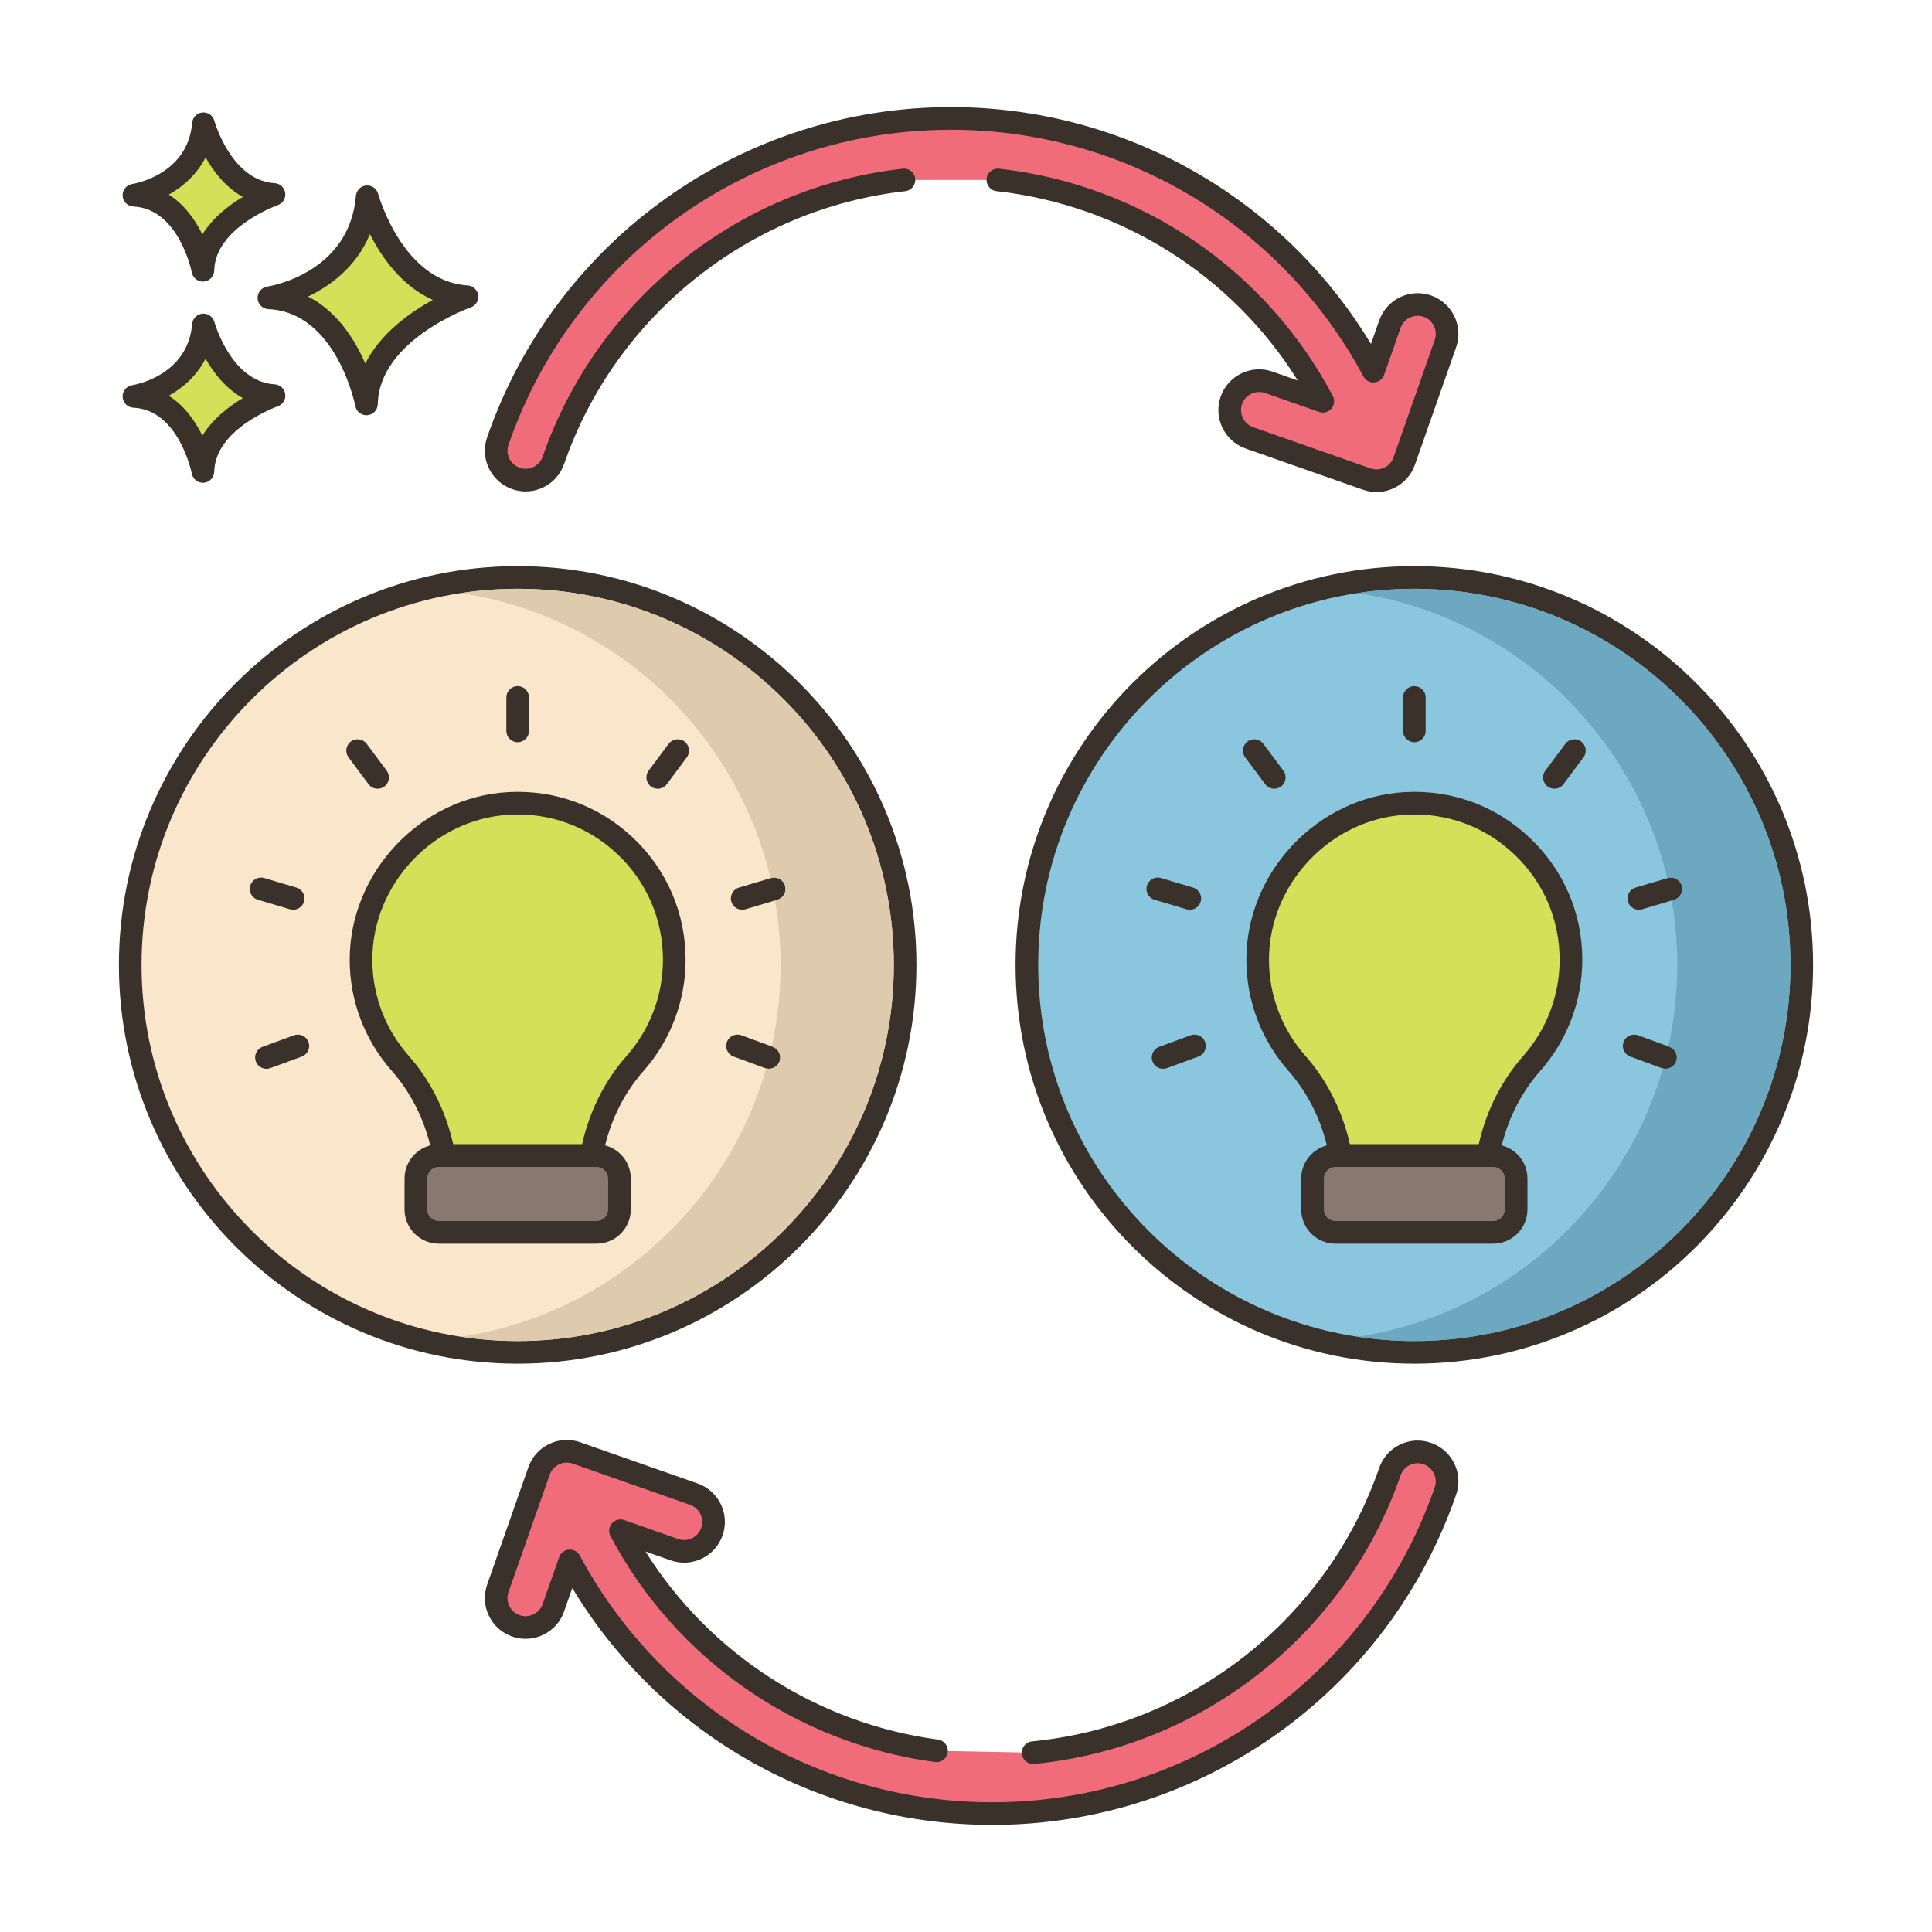 <?xml version="1.0" encoding="utf-8"?>
<!-- Generator: Adobe Illustrator 22.0.0, SVG Export Plug-In . SVG Version: 6.00 Build 0)  -->
<svg version="1.1" xmlns="http://www.w3.org/2000/svg" xmlns:xlink="http://www.w3.org/1999/xlink" x="0px" y="0px"
	 viewBox="0 0 256 256" style="enable-background:new 0 0 256 256;" xml:space="preserve">
<style type="text/css">
	.st0{display:none;}
	.st1{display:inline;}
	.st2{fill:none;stroke:#6B1D1D;stroke-width:0.5;stroke-miterlimit:10;}
	.st3{fill:#3A312A;}
	.st4{fill:#87796F;}
	.st5{fill:#D5DE58;}
	.st6{fill:#695B51;}
	.st7{fill:#FCE8CB;}
	.st8{fill:#F16C7A;}
	.st9{fill:#8AC6DD;}
	.st10{fill:#DECAAD;}
	.st11{fill:#D6DF58;}
	.st12{fill-rule:evenodd;clip-rule:evenodd;fill:#FCE8CB;}
	.st13{fill:#F5978A;}
	.st14{fill:#D7E057;}
	.st15{fill-rule:evenodd;clip-rule:evenodd;fill:#87796F;}
	.st16{fill:#6CA8BF;}
	.st17{fill:#B9C239;}
	.st18{fill:#D34E5C;}
	.st19{fill:#FAE6CA;}
	.st20{fill:#F8E4C8;}
	.st21{fill:#8AC5DC;}
	.st22{fill:#EF6D7A;}
	.st23{fill:#EB6E7A;}
	.st24{fill:#89C4DB;}
	.st25{fill-rule:evenodd;clip-rule:evenodd;fill:#F16C7A;}
	.st26{fill:#F7E3C7;}
	.st27{fill:#F6E2C6;}
	.st28{fill:#ED6E7A;}
	.st29{fill:#8AC3DA;}
	.st30{fill:#D5DC57;}
	.st31{fill-rule:evenodd;clip-rule:evenodd;fill:#D7E057;}
	.st32{fill-rule:evenodd;clip-rule:evenodd;fill:#F8E4C8;}
	.st33{fill:#D4DB56;}
	.st34{fill:#F59689;}
	.st35{fill:#DDC9AC;}
	.st36{fill:#D24E5C;}
	.st37{fill:#6A5C52;}
	.st38{fill:#6CA6BE;}
	.st39{fill:#B8C136;}
	.st40{fill-rule:evenodd;clip-rule:evenodd;fill:#FAE6CA;}
</style>
<g id="Layer_2" class="st0">
	<g class="st1">
		<g>
			<line class="st2" x1="0" y1="4.829" x2="256" y2="4.829"/>
			<line class="st2" x1="0" y1="16.56" x2="256" y2="16.56"/>
			<line class="st2" x1="0" y1="28.29" x2="256" y2="28.29"/>
			<line class="st2" x1="0" y1="40.021" x2="256" y2="40.021"/>
			<line class="st2" x1="0" y1="51.751" x2="256" y2="51.751"/>
			<line class="st2" x1="0" y1="63.482" x2="256" y2="63.482"/>
			<line class="st2" x1="0" y1="75.213" x2="256" y2="75.213"/>
			<line class="st2" x1="0" y1="86.943" x2="256" y2="86.943"/>
			<line class="st2" x1="0" y1="98.674" x2="256" y2="98.674"/>
			<line class="st2" x1="0" y1="110.404" x2="256" y2="110.404"/>
			<line class="st2" x1="0" y1="122.135" x2="256" y2="122.135"/>
			<line class="st2" x1="0" y1="133.865" x2="256" y2="133.865"/>
			<line class="st2" x1="0" y1="145.596" x2="256" y2="145.596"/>
			<line class="st2" x1="0" y1="157.326" x2="256" y2="157.326"/>
			<line class="st2" x1="0" y1="169.057" x2="256" y2="169.057"/>
			<line class="st2" x1="0" y1="180.788" x2="256" y2="180.788"/>
			<line class="st2" x1="0" y1="192.518" x2="256" y2="192.518"/>
			<line class="st2" x1="0" y1="204.249" x2="256" y2="204.249"/>
			<line class="st2" x1="0" y1="215.979" x2="256" y2="215.979"/>
			<line class="st2" x1="0" y1="227.71" x2="256" y2="227.71"/>
			<line class="st2" x1="0" y1="239.44" x2="256" y2="239.44"/>
			<line class="st2" x1="0" y1="251.171" x2="256" y2="251.171"/>
		</g>
		<g>
			<line class="st2" x1="251.171" y1="0" x2="251.171" y2="256"/>
			<line class="st2" x1="239.44" y1="0" x2="239.44" y2="256"/>
			<line class="st2" x1="227.71" y1="0" x2="227.71" y2="256"/>
			<line class="st2" x1="215.979" y1="0" x2="215.979" y2="256"/>
			<line class="st2" x1="204.249" y1="0" x2="204.249" y2="256"/>
			<line class="st2" x1="192.518" y1="0" x2="192.518" y2="256"/>
			<line class="st2" x1="180.788" y1="0" x2="180.788" y2="256"/>
			<line class="st2" x1="169.057" y1="0" x2="169.057" y2="256"/>
			<line class="st2" x1="157.326" y1="0" x2="157.326" y2="256"/>
			<line class="st2" x1="145.596" y1="0" x2="145.596" y2="256"/>
			<line class="st2" x1="133.865" y1="0" x2="133.865" y2="256"/>
			<line class="st2" x1="122.135" y1="0" x2="122.135" y2="256"/>
			<line class="st2" x1="110.404" y1="0" x2="110.404" y2="256"/>
			<line class="st2" x1="98.674" y1="0" x2="98.674" y2="256"/>
			<line class="st2" x1="86.943" y1="0" x2="86.943" y2="256"/>
			<line class="st2" x1="75.212" y1="0" x2="75.212" y2="256"/>
			<line class="st2" x1="63.482" y1="0" x2="63.482" y2="256"/>
			<line class="st2" x1="51.751" y1="0" x2="51.751" y2="256"/>
			<line class="st2" x1="40.021" y1="0" x2="40.021" y2="256"/>
			<line class="st2" x1="28.29" y1="0" x2="28.29" y2="256"/>
			<line class="st2" x1="16.56" y1="0" x2="16.56" y2="256"/>
			<line class="st2" x1="4.829" y1="0" x2="4.829" y2="256"/>
		</g>
	</g>
</g>
<g id="Layer_1">
	<g>
		<path class="st11" d="M48.656,26.075c0,0,3.408,12.659,13.222,13.246c0,0-13.1,4.525-13.321,14.202
			c0,0-2.578-13.572-12.925-14.059C35.632,39.465,47.683,37.639,48.656,26.075z"/>
		<path class="st3" d="M48.556,55.022c-0.713,0-1.335-0.506-1.473-1.218c-0.023-0.124-2.494-12.417-11.522-12.842
			c-0.77-0.036-1.388-0.65-1.428-1.421c-0.04-0.77,0.511-1.444,1.273-1.561c0.441-0.068,10.895-1.817,11.754-12.032
			c0.062-0.726,0.635-1.301,1.359-1.367c0.731-0.06,1.394,0.399,1.584,1.102c0.031,0.116,3.259,11.626,11.863,12.141
			c0.714,0.042,1.297,0.583,1.396,1.292c0.098,0.708-0.318,1.388-0.994,1.622c-0.121,0.042-12.118,4.311-12.312,12.819
			c-0.017,0.767-0.611,1.396-1.375,1.46C48.64,55.021,48.598,55.022,48.556,55.022z M40.815,39.293
			c3.878,1.97,6.229,5.746,7.586,8.877c2.026-4.021,5.942-6.787,8.949-8.427c-4.134-1.843-6.783-5.651-8.334-8.723
			C47.224,35.381,43.746,37.889,40.815,39.293z"/>
		<path class="st11" d="M26.958,43.056c0,0,2.411,8.954,9.352,9.369c0,0-9.266,3.201-9.422,10.045c0,0-1.824-9.6-9.142-9.944
			C17.745,52.526,26.269,51.235,26.958,43.056z"/>
		<path class="st3" d="M26.887,63.97c-0.714,0-1.337-0.507-1.473-1.22c-0.016-0.082-1.704-8.441-7.739-8.726
			c-0.771-0.036-1.388-0.65-1.428-1.421c-0.04-0.77,0.511-1.444,1.273-1.561c0.296-0.047,7.363-1.243,7.942-8.113
			c0.062-0.726,0.636-1.303,1.361-1.368c0.719-0.062,1.392,0.399,1.582,1.102l0,0c0.021,0.079,2.226,7.92,7.993,8.265
			c0.714,0.042,1.299,0.584,1.396,1.293c0.097,0.709-0.32,1.388-0.996,1.622c-0.081,0.028-8.282,2.953-8.412,8.661
			c-0.018,0.768-0.611,1.398-1.376,1.461C26.97,63.968,26.928,63.97,26.887,63.97z M22.367,52.442
			c2.107,1.333,3.523,3.394,4.447,5.28c1.376-2.232,3.515-3.872,5.365-4.973c-2.287-1.269-3.885-3.35-4.941-5.224
			C26.064,49.812,24.223,51.401,22.367,52.442z"/>
		<path class="st11" d="M26.958,16.398c0,0,2.411,8.954,9.352,9.37c0,0-9.266,3.201-9.422,10.045c0,0-1.824-9.6-9.142-9.944
			C17.745,25.869,26.269,24.577,26.958,16.398z"/>
		<path class="st3" d="M26.887,37.312c-0.714,0-1.337-0.507-1.473-1.22c-0.016-0.082-1.704-8.442-7.739-8.727
			c-0.771-0.036-1.388-0.65-1.428-1.421c-0.04-0.769,0.511-1.444,1.273-1.56c0.296-0.047,7.363-1.242,7.942-8.113
			c0.062-0.726,0.636-1.303,1.361-1.368c0.719-0.06,1.392,0.399,1.582,1.102l0,0c0.021,0.079,2.226,7.92,7.993,8.266
			c0.714,0.043,1.299,0.584,1.396,1.293c0.097,0.709-0.32,1.388-0.996,1.622c-0.081,0.028-8.282,2.953-8.412,8.661
			c-0.018,0.768-0.611,1.397-1.376,1.461C26.97,37.311,26.928,37.312,26.887,37.312z M22.367,25.785
			c2.107,1.333,3.523,3.395,4.447,5.28c1.377-2.232,3.516-3.872,5.365-4.973c-2.287-1.27-3.885-3.351-4.941-5.225
			C26.064,23.155,24.223,24.744,22.367,25.785z"/>
		<circle class="st19" cx="68.594" cy="127.855" r="51.339"/>
		<path class="st3" d="M68.594,180.694c-29.136,0-52.839-23.703-52.839-52.839c0-29.136,23.703-52.839,52.839-52.839
			c29.136,0,52.839,23.703,52.839,52.839C121.433,156.991,97.729,180.694,68.594,180.694z M68.594,78.017
			c-27.481,0-49.839,22.357-49.839,49.839c0,27.481,22.357,49.839,49.839,49.839c27.481,0,49.839-22.357,49.839-49.839
			C118.433,100.374,96.075,78.017,68.594,78.017z"/>
		<path class="st3" d="M68.594,98.35c-0.828,0-1.5-0.672-1.5-1.5v-4.432c0-0.828,0.672-1.5,1.5-1.5c0.828,0,1.5,0.672,1.5,1.5v4.432
			C70.094,97.678,69.422,98.35,68.594,98.35z"/>
		<path class="st3" d="M87.151,104.511c-0.312,0-0.627-0.097-0.896-0.298c-0.664-0.495-0.801-1.436-0.306-2.099l2.65-3.553
			c0.495-0.667,1.437-0.802,2.099-0.306c0.664,0.495,0.801,1.436,0.306,2.099l-2.65,3.553
			C88.06,104.303,87.608,104.511,87.151,104.511z"/>
		<path class="st3" d="M98.342,120.547c-0.646,0-1.243-0.421-1.437-1.072c-0.236-0.795,0.216-1.63,1.01-1.865l4.249-1.263
			c0.794-0.235,1.63,0.216,1.865,1.01c0.236,0.795-0.216,1.63-1.01,1.865l-4.249,1.263
			C98.628,120.527,98.483,120.547,98.342,120.547z"/>
		<path class="st3" d="M101.884,141.62c-0.172,0-0.347-0.029-0.518-0.092l-4.16-1.529c-0.777-0.286-1.176-1.148-0.891-1.926
			c0.286-0.777,1.147-1.178,1.926-0.891l4.16,1.529c0.777,0.286,1.176,1.148,0.891,1.926
			C103.068,141.244,102.494,141.62,101.884,141.62z"/>
		<path class="st3" d="M50.036,104.511c-0.457,0-0.909-0.208-1.203-0.603l-2.65-3.553c-0.495-0.663-0.358-1.604,0.306-2.099
			c0.662-0.495,1.604-0.359,2.099,0.306l2.65,3.553c0.495,0.663,0.358,1.603-0.306,2.099
			C50.663,104.414,50.349,104.511,50.036,104.511z"/>
		<path class="st3" d="M38.845,120.547c-0.142,0-0.286-0.02-0.429-0.062l-4.249-1.263c-0.794-0.235-1.246-1.07-1.01-1.865
			c0.235-0.794,1.071-1.246,1.865-1.01l4.249,1.263c0.794,0.235,1.246,1.07,1.01,1.865
			C40.088,120.126,39.491,120.547,38.845,120.547z"/>
		<path class="st3" d="M35.304,141.62c-0.61,0-1.185-0.376-1.408-0.982c-0.285-0.777,0.113-1.64,0.891-1.926l4.16-1.529
			c0.778-0.283,1.64,0.114,1.926,0.891c0.285,0.777-0.113,1.64-0.891,1.926l-4.16,1.529C35.65,141.591,35.476,141.62,35.304,141.62z
			"/>
		<path class="st11" d="M89.345,127.178c0,5.269-1.957,10.061-5.193,13.724c-3.049,3.45-4.993,7.702-5.796,12.218H58.825
			c-0.803-4.516-2.735-8.768-5.795-12.231c-3.224-3.65-5.193-8.455-5.193-13.711c0-10.913,8.743-20.146,19.632-20.723
			C79.435,105.827,89.345,115.349,89.345,127.178z"/>
		<path class="st3" d="M78.356,154.619H58.825c-0.728,0-1.35-0.521-1.477-1.237c-0.778-4.377-2.66-8.353-5.443-11.499
			c-3.592-4.068-5.569-9.29-5.569-14.705c0-11.637,9.444-21.605,21.053-22.221c6.175-0.328,12.044,1.836,16.518,6.08
			c4.475,4.246,6.938,9.979,6.938,16.141c0,5.426-1.978,10.652-5.568,14.717c-2.785,3.151-4.667,7.123-5.443,11.487
			C79.706,154.098,79.084,154.619,78.356,154.619z M60.054,151.619h17.074c0.991-4.422,3.018-8.449,5.9-11.711
			c3.105-3.516,4.816-8.037,4.816-12.731c0-5.331-2.132-10.29-6.004-13.964c-3.87-3.673-8.943-5.552-14.295-5.261
			c-10.04,0.532-18.21,9.156-18.21,19.225c0,4.684,1.711,9.2,4.817,12.718C57.035,143.154,59.06,147.186,60.054,151.619z"/>
		<path class="st4" d="M58.145,153.124h20.897c1.68,0,3.042,1.362,3.042,3.042v4.085c0,1.68-1.362,3.042-3.042,3.042H58.145
			c-1.68,0-3.042-1.362-3.042-3.042v-4.085C55.103,154.486,56.465,153.124,58.145,153.124z"/>
		<path class="st3" d="M79.042,164.793H58.144c-2.505,0-4.542-2.037-4.542-4.542v-4.085c0-2.505,2.037-4.542,4.542-4.542h20.898
			c2.505,0,4.542,2.037,4.542,4.542v4.085C83.584,162.756,81.547,164.793,79.042,164.793z M58.144,154.624
			c-0.851,0-1.542,0.691-1.542,1.542v4.085c0,0.851,0.691,1.542,1.542,1.542h20.898c0.851,0,1.542-0.691,1.542-1.542v-4.085
			c0-0.851-0.691-1.542-1.542-1.542H58.144z"/>
		<circle class="st9" cx="187.406" cy="127.855" r="51.339"/>
		<path class="st3" d="M187.406,180.694c-29.136,0-52.839-23.703-52.839-52.839c0-29.136,23.703-52.839,52.839-52.839
			c29.136,0,52.839,23.703,52.839,52.839C240.245,156.991,216.542,180.694,187.406,180.694z M187.406,78.017
			c-27.481,0-49.839,22.357-49.839,49.839c0,27.481,22.357,49.839,49.839,49.839c27.481,0,49.839-22.357,49.839-49.839
			C237.245,100.374,214.888,78.017,187.406,78.017z"/>
		<path class="st3" d="M187.406,98.35c-0.828,0-1.5-0.672-1.5-1.5v-4.432c0-0.828,0.672-1.5,1.5-1.5c0.828,0,1.5,0.672,1.5,1.5
			v4.432C188.906,97.678,188.234,98.35,187.406,98.35z"/>
		<path class="st3" d="M205.965,104.511c-0.312,0-0.627-0.097-0.895-0.298c-0.664-0.495-0.801-1.436-0.306-2.099l2.65-3.553
			c0.495-0.667,1.437-0.802,2.099-0.306c0.664,0.495,0.801,1.436,0.306,2.099l-2.65,3.553
			C206.874,104.303,206.422,104.511,205.965,104.511z"/>
		<path class="st3" d="M217.155,120.547c-0.646,0-1.243-0.421-1.437-1.072c-0.236-0.795,0.216-1.63,1.01-1.865l4.249-1.263
			c0.794-0.235,1.63,0.216,1.865,1.01c0.236,0.795-0.216,1.63-1.01,1.865l-4.249,1.263
			C217.441,120.527,217.297,120.547,217.155,120.547z"/>
		<path class="st3" d="M220.696,141.62c-0.172,0-0.347-0.029-0.518-0.092l-4.16-1.529c-0.777-0.286-1.176-1.148-0.891-1.926
			c0.286-0.777,1.146-1.178,1.926-0.891l4.16,1.529c0.777,0.286,1.176,1.148,0.891,1.926
			C221.881,141.244,221.307,141.62,220.696,141.62z"/>
		<path class="st3" d="M168.849,104.511c-0.457,0-0.909-0.208-1.203-0.603l-2.65-3.553c-0.495-0.663-0.358-1.604,0.306-2.099
			c0.661-0.495,1.605-0.359,2.099,0.306l2.65,3.553c0.495,0.663,0.358,1.603-0.306,2.099
			C169.476,104.414,169.161,104.511,168.849,104.511z"/>
		<path class="st3" d="M157.658,120.547c-0.142,0-0.286-0.02-0.429-0.062l-4.249-1.263c-0.794-0.235-1.246-1.07-1.01-1.865
			c0.235-0.794,1.071-1.246,1.865-1.01l4.249,1.263c0.794,0.235,1.246,1.07,1.01,1.865
			C158.901,120.126,158.305,120.547,157.658,120.547z"/>
		<path class="st3" d="M154.116,141.62c-0.61,0-1.185-0.376-1.408-0.982c-0.285-0.777,0.113-1.64,0.891-1.926l4.16-1.529
			c0.78-0.283,1.64,0.114,1.926,0.891c0.285,0.777-0.113,1.64-0.891,1.926l-4.16,1.529
			C154.463,141.591,154.288,141.62,154.116,141.62z"/>
		<path class="st11" d="M208.158,127.178c0,5.269-1.957,10.061-5.193,13.724c-3.049,3.45-4.993,7.702-5.796,12.218h-19.531
			c-0.803-4.516-2.735-8.768-5.796-12.231c-3.224-3.65-5.193-8.455-5.193-13.711c0-10.913,8.743-20.146,19.632-20.723
			C198.248,105.827,208.158,115.349,208.158,127.178z"/>
		<path class="st3" d="M197.169,154.619h-19.53c-0.727,0-1.35-0.521-1.477-1.237c-0.779-4.376-2.661-8.353-5.443-11.5
			c-3.592-4.067-5.569-9.289-5.569-14.704c0-11.637,9.444-21.605,21.053-22.221c6.171-0.33,12.044,1.835,16.518,6.08
			c4.475,4.246,6.939,9.979,6.939,16.141c0,5.426-1.978,10.651-5.569,14.717c-2.784,3.151-4.666,7.123-5.443,11.487
			C198.519,154.098,197.895,154.619,197.169,154.619z M178.867,151.619h17.073c0.992-4.422,3.018-8.449,5.9-11.711
			c3.106-3.517,4.817-8.037,4.817-12.731c0-5.331-2.132-10.29-6.004-13.964c-3.87-3.673-8.945-5.552-14.295-5.261
			c-10.04,0.532-18.21,9.156-18.21,19.225c0,4.684,1.711,9.2,4.817,12.718C175.848,143.154,177.873,147.186,178.867,151.619z"/>
		<path class="st4" d="M176.958,153.124h20.897c1.68,0,3.042,1.362,3.042,3.042v4.085c0,1.68-1.362,3.042-3.042,3.042h-20.897
			c-1.68,0-3.042-1.362-3.042-3.042v-4.085C173.916,154.486,175.278,153.124,176.958,153.124z"/>
		<path class="st3" d="M197.855,164.793h-20.898c-2.505,0-4.542-2.037-4.542-4.542v-4.085c0-2.505,2.037-4.542,4.542-4.542h20.898
			c2.504,0,4.541,2.037,4.541,4.542v4.085C202.396,162.756,200.359,164.793,197.855,164.793z M176.958,154.624
			c-0.851,0-1.542,0.691-1.542,1.542v4.085c0,0.851,0.691,1.542,1.542,1.542h20.898c0.85,0,1.541-0.691,1.541-1.542v-4.085
			c0-0.851-0.691-1.542-1.541-1.542H176.958z"/>
		<path class="st8" d="M132.221,23.84c18.348,2.055,34.482,13.099,43.056,29.331l-7.148-2.509c-2.032-0.713-4.257,0.356-4.969,2.387
			c-0.15,0.427-0.221,0.863-0.221,1.291c0,1.609,1.004,3.115,2.608,3.678l15.551,5.458c0.976,0.343,2.047,0.284,2.979-0.164
			c0.932-0.448,1.647-1.247,1.99-2.223l5.458-15.551c0.713-2.031-0.356-4.255-2.387-4.969c-2.032-0.713-4.257,0.356-4.969,2.387
			l-2.183,6.221c-10.924-20.369-32.328-33.486-55.984-33.486c-27.074,0-51.202,17.181-60.041,42.752
			c-0.146,0.422-0.215,0.851-0.215,1.273c0,1.616,1.012,3.126,2.626,3.684c2.034,0.704,4.253-0.376,4.957-2.411
			c7.068-20.451,25.29-34.775,46.452-37.146L132.221,23.84z"/>
		<path class="st3" d="M182.394,65.199c-0.603,0-1.207-0.103-1.793-0.309l-15.551-5.458c-2.159-0.757-3.61-2.804-3.61-5.093
			c0-0.61,0.103-1.212,0.306-1.788c0.477-1.359,1.455-2.453,2.755-3.077c1.3-0.625,2.766-0.706,4.125-0.228l3.335,1.17
			c-8.735-13.956-23.384-23.235-39.906-25.087c-0.823-0.092-1.416-0.834-1.323-1.657c0.091-0.823,0.833-1.422,1.657-1.323
			c18.839,2.11,35.368,13.37,44.215,30.121c0.288,0.545,0.213,1.212-0.189,1.68c-0.403,0.468-1.05,0.643-1.634,0.436l-7.147-2.509
			c-0.605-0.211-1.256-0.176-1.833,0.102c-0.577,0.277-1.012,0.763-1.223,1.366c-0.091,0.258-0.137,0.524-0.137,0.795
			c0,1.017,0.645,1.926,1.604,2.262l15.552,5.459c0.604,0.212,1.256,0.177,1.831-0.101c0.578-0.278,1.013-0.764,1.226-1.368
			l5.458-15.552c0.438-1.247-0.222-2.618-1.469-3.057c-1.248-0.439-2.619,0.221-3.058,1.47l-2.184,6.221
			c-0.196,0.561-0.706,0.952-1.299,0.998c-0.603,0.055-1.157-0.263-1.439-0.786c-10.814-20.167-31.759-32.695-54.661-32.695
			c-26.436,0-49.994,16.774-58.623,41.742c-0.089,0.254-0.133,0.517-0.133,0.783c0,1.021,0.649,1.932,1.616,2.266
			c0.606,0.209,1.257,0.171,1.831-0.109c0.576-0.28,1.009-0.768,1.218-1.374c7.165-20.729,25.889-35.702,47.703-38.146
			c0.821-0.103,1.565,0.5,1.657,1.323c0.093,0.823-0.5,1.565-1.323,1.657c-20.671,2.316-38.413,16.504-45.201,36.146
			c-0.471,1.362-1.444,2.461-2.741,3.092c-1.298,0.632-2.761,0.718-4.124,0.247c-2.175-0.752-3.636-2.802-3.636-5.102
			c0-0.603,0.101-1.196,0.298-1.766c9.046-26.173,33.744-43.76,61.458-43.76c22.894,0,43.924,11.943,55.658,31.385l1.094-3.116
			c0.985-2.808,4.074-4.29,6.881-3.306c2.81,0.986,4.292,4.073,3.306,6.881l-5.458,15.552c-0.477,1.359-1.456,2.452-2.755,3.077
			C183.986,65.02,183.192,65.199,182.394,65.199z"/>
		<path class="st8" d="M124.093,231.99c-17.857-2.389-33.49-13.279-41.879-29.161l7.148,2.509c2.032,0.713,4.257-0.356,4.969-2.387
			c0.15-0.427,0.221-0.862,0.221-1.29c0-1.609-1.004-3.115-2.608-3.678l-15.551-5.458c-0.976-0.343-2.047-0.284-2.979,0.164
			c-0.932,0.448-1.648,1.247-1.99,2.223l-5.458,15.551c-0.713,2.031,0.356,4.255,2.387,4.969c2.032,0.713,4.257-0.356,4.969-2.387
			l2.183-6.221c10.924,20.369,32.329,33.486,55.984,33.486c27.074,0,51.202-17.181,60.04-42.752
			c0.146-0.422,0.215-0.851,0.215-1.273c0-1.616-1.013-3.126-2.626-3.684c-2.034-0.703-4.253,0.376-4.957,2.411
			c-7.159,20.712-25.758,35.136-47.265,37.227L124.093,231.99z"/>
		<path class="st3" d="M131.49,241.81c-22.894,0-43.924-11.943-55.659-31.385l-1.094,3.116c-0.984,2.809-4.068,4.295-6.881,3.306
			c-1.36-0.478-2.453-1.457-3.078-2.756c-0.624-1.301-0.705-2.766-0.227-4.125l5.458-15.552c0.476-1.358,1.454-2.452,2.754-3.077
			c1.301-0.625,2.764-0.707,4.127-0.227l15.551,5.458c2.159,0.757,3.61,2.804,3.61,5.093c0,0.606-0.103,1.207-0.305,1.786
			c-0.986,2.81-4.074,4.296-6.882,3.307l-3.332-1.169c8.508,13.564,22.728,22.775,38.76,24.92c0.82,0.109,1.397,0.864,1.287,1.686
			c-0.109,0.82-0.868,1.407-1.686,1.287c-18.318-2.45-34.396-13.645-43.007-29.947c-0.288-0.545-0.213-1.212,0.189-1.68
			c0.404-0.468,1.049-0.643,1.634-0.436l7.147,2.509c1.247,0.437,2.619-0.222,3.058-1.469c0.09-0.258,0.136-0.525,0.136-0.794
			c0-1.017-0.645-1.926-1.604-2.263l-15.552-5.458c-0.603-0.211-1.256-0.175-1.833,0.1c-0.577,0.278-1.012,0.764-1.223,1.367
			l-5.459,15.553c-0.212,0.604-0.177,1.254,0.101,1.831c0.278,0.578,0.764,1.013,1.368,1.226c0.604,0.211,1.254,0.176,1.832-0.102
			c0.577-0.277,1.012-0.764,1.225-1.368l2.184-6.221c0.196-0.561,0.706-0.952,1.299-0.998c0.604-0.047,1.157,0.264,1.439,0.786
			c10.815,20.167,31.761,32.695,54.662,32.695c26.435,0,49.993-16.774,58.622-41.742c0.089-0.254,0.133-0.517,0.133-0.783
			c0-1.021-0.649-1.933-1.617-2.268c-0.604-0.207-1.254-0.17-1.829,0.111c-0.576,0.28-1.009,0.768-1.218,1.374
			c-7.281,21.063-26.333,36.069-48.538,38.229c-0.829,0.072-1.559-0.522-1.639-1.348c-0.08-0.825,0.523-1.559,1.348-1.639
			c21.041-2.046,39.095-16.265,45.993-36.224c0.471-1.362,1.444-2.461,2.74-3.092c1.295-0.63,2.758-0.719,4.124-0.248
			c2.175,0.753,3.636,2.804,3.636,5.103c0,0.603-0.101,1.196-0.298,1.766C183.901,224.223,159.203,241.81,131.49,241.81z"/>
		<path class="st10" d="M68.595,78.015c-2.55,0-5.05,0.19-7.5,0.57c20.14,3.05,36.36,18.2,41,37.78l0.07-0.02
			c0.79-0.24,1.63,0.22,1.86,1.01c0.24,0.8-0.21,1.63-1.01,1.87l-0.32,0.09c0.49,2.77,0.74,5.63,0.74,8.54
			c0,3.71-0.41,7.32-1.18,10.8l0.15,0.06c0.77,0.28,1.17,1.14,0.89,1.92c-0.23,0.61-0.8,0.98-1.41,0.98c-0.12,0-0.24-0.01-0.36-0.05
			c-5.31,18.5-21.06,32.63-40.43,35.56c2.45,0.38,4.95,0.57,7.5,0.57c27.48,0,49.84-22.36,49.84-49.84S96.075,78.015,68.595,78.015z
			"/>
		<path class="st16" d="M187.405,78.015c-2.55,0-5.05,0.19-7.5,0.57c20.14,3.05,36.36,18.2,41,37.78l0.07-0.02
			c0.8-0.24,1.63,0.22,1.87,1.01c0.23,0.8-0.22,1.63-1.01,1.87l-0.33,0.1c0.49,2.771,0.74,5.62,0.74,8.53
			c0,3.71-0.41,7.32-1.18,10.8l0.15,0.06c0.78,0.28,1.17,1.14,0.89,1.92c-0.22,0.61-0.8,0.98-1.41,0.98c-0.12,0-0.24-0.01-0.36-0.05
			c-5.31,18.5-21.06,32.63-40.43,35.56c2.45,0.38,4.95,0.57,7.5,0.57c27.48,0,49.84-22.36,49.84-49.84
			S214.885,78.015,187.405,78.015z"/>
	</g>
</g>
</svg>
